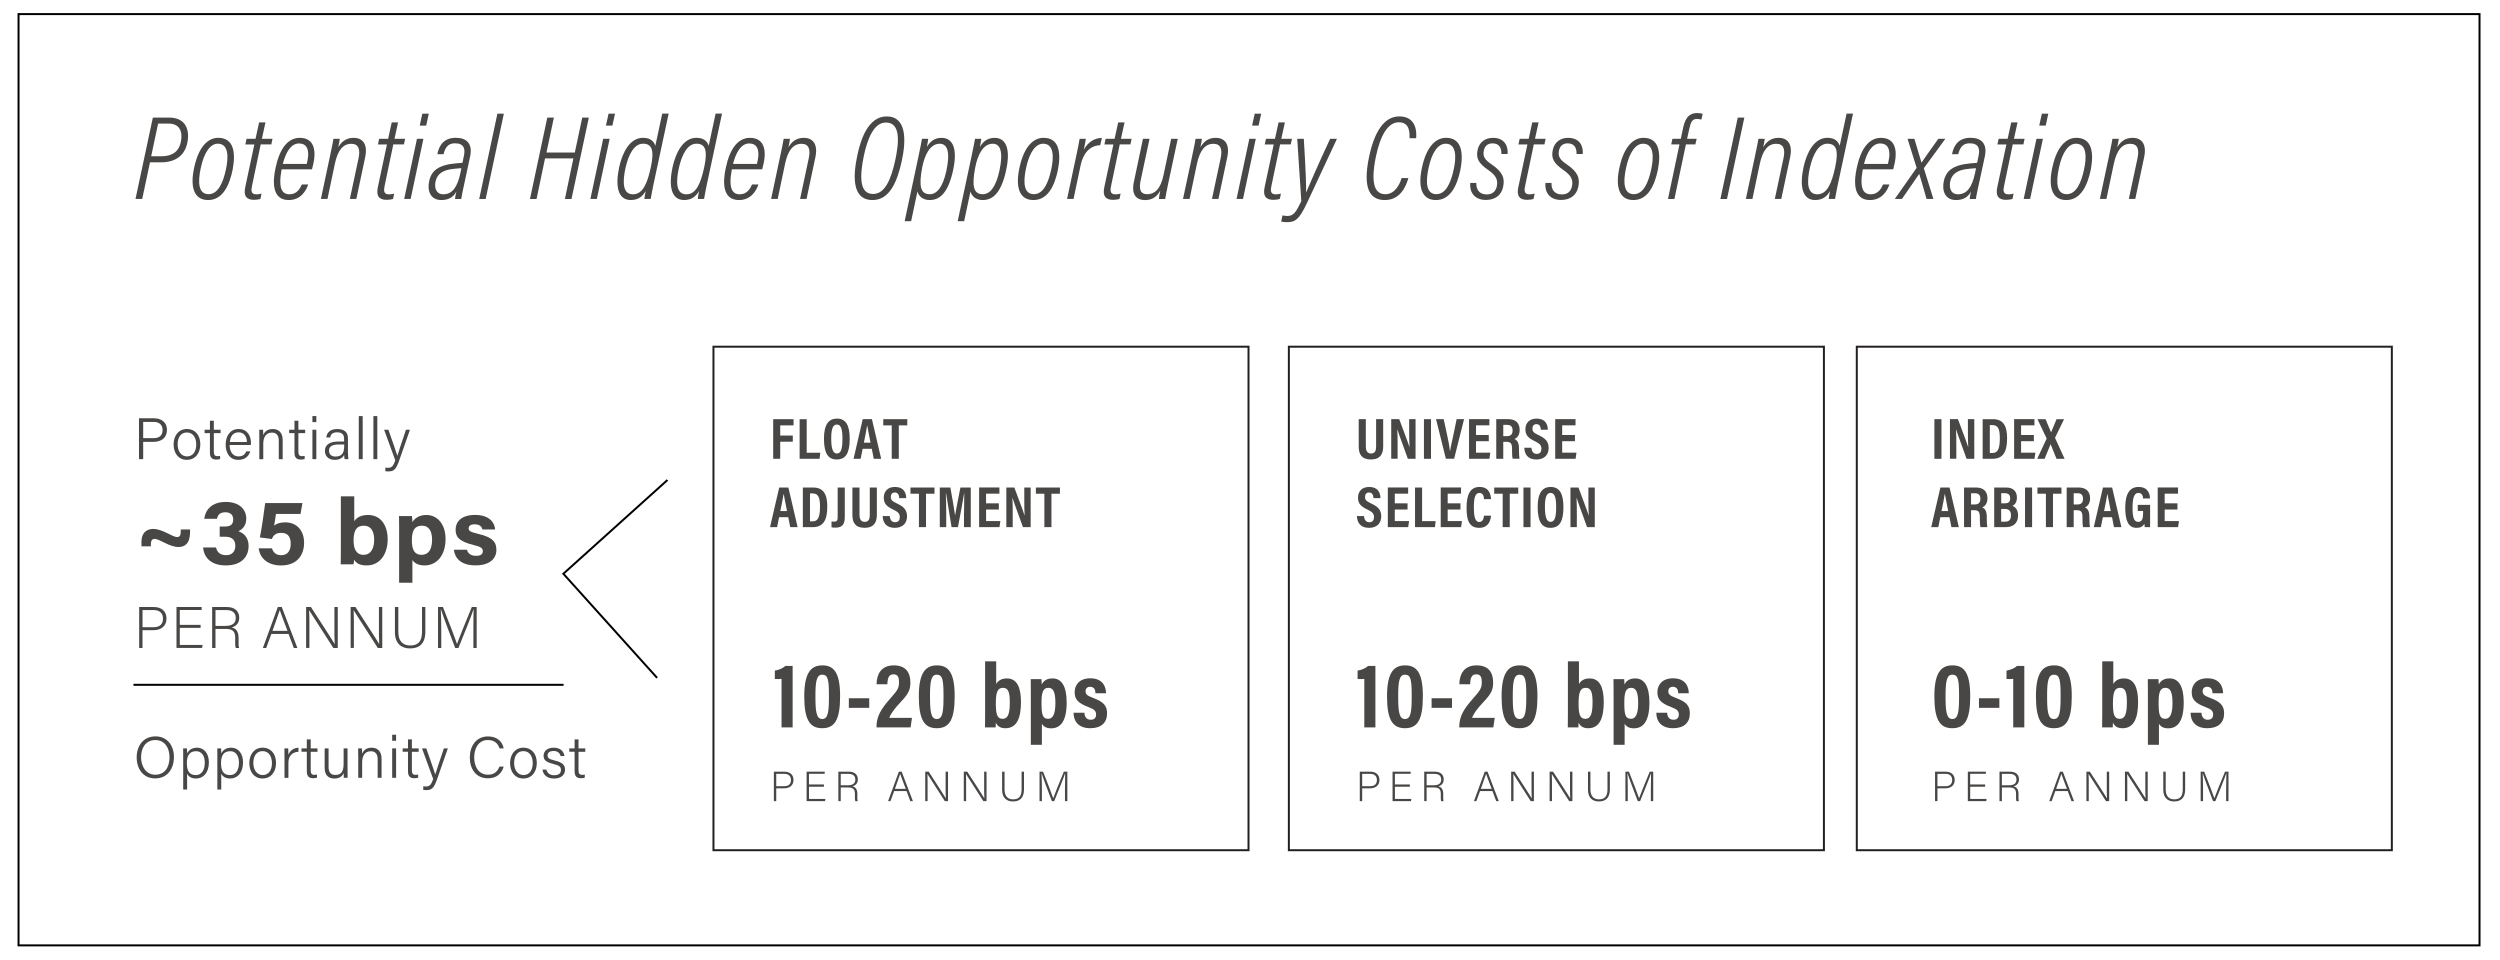 <?xml version="1.0" encoding="utf-8"?>
<!-- Generator: Adobe Illustrator 27.8.0, SVG Export Plug-In . SVG Version: 6.00 Build 0)  -->
<svg version="1.1" id="Layer_1" xmlns="http://www.w3.org/2000/svg" xmlns:xlink="http://www.w3.org/1999/xlink" x="0px" y="0px"
	 viewBox="0 0 940 361.06" style="enable-background:new 0 0 940 361.06;" xml:space="preserve">
<style type="text/css">
	.st0{fill:none;stroke:#000000;stroke-width:0.75;}
	.st1{fill:#494746;}
	.st2{fill:none;stroke:#231F20;stroke-width:0.75;}
</style>
<g>
	<rect x="6.97" y="5.3" class="st0" width="925.33" height="350.16"/>
	<g>
		<path class="st1" d="M57.47,44.22h6.21c5.67,0,7.87,4.05,6.75,9.49c-0.99,4.77-4.45,7.33-9.94,7.33h-4.09l-2.93,13.77h-2.52
			L57.47,44.22z M56.84,58.75h3.92c3.73,0,6.48-1.53,7.24-5.44c0.77-3.69-0.36-6.84-4.59-6.84h-3.96L56.84,58.75z"/>
		<path class="st1" d="M87.48,63.75c-1.21,5.94-3.73,11.47-9.22,11.47c-5.71,0-6.75-5.53-5.22-12.33c1.67-7.74,5.17-11.07,9-11.07
			C88.02,51.82,88.65,57.58,87.48,63.75z M75.51,63.07c-1.31,5.94-0.72,9.94,2.92,9.94c3.55,0,5.44-4.27,6.52-9.31
			c0.99-4.54,1.08-9.67-3.06-9.67C79.2,54.03,76.77,57.09,75.51,63.07z"/>
		<path class="st1" d="M92.7,52.18h3.38l1.35-6.16h2.39l-1.35,6.16h4l-0.45,2.12h-4l-3.24,15.48c-0.4,1.8-0.45,3.29,1.58,3.29
			c0.9,0,1.53-0.18,1.98-0.27l-0.41,1.98c-0.63,0.23-1.53,0.36-2.43,0.36c-2.66,0-4.05-1.3-3.29-4.77l3.42-16.06h-3.38L92.7,52.18z"
			/>
		<path class="st1" d="M105.89,63.66c-0.31,1.71-0.5,3.24-0.5,4.54c0,3.06,0.94,4.86,3.46,4.86c2.88,0,4.05-2.34,4.63-3.69h2.39
			c-0.68,2.16-2.7,5.85-7.29,5.85c-6.34,0-6.12-6.88-4.95-12.19c1.57-7.33,4.68-11.2,9.09-11.2c5.08,0,6.43,4.27,4.99,10.17
			l-0.4,1.67H105.89z M115.34,61.63c0.27-1.21,0.54-2.52,0.54-3.55c0-2.29-0.77-4.14-3.46-4.14c-3.06,0-5,3.42-6.08,7.69H115.34z"/>
		<path class="st1" d="M123.98,59.16c0.99-4.63,1.31-6.34,1.4-6.98h2.38c-0.09,0.68-0.31,2.07-0.58,3.19
			c1.12-1.93,2.83-3.55,5.81-3.55c3.01,0,5.44,1.98,4.32,7.29l-3.33,15.7h-2.43l3.28-15.39c0.67-3.24,0.04-5.35-2.75-5.35
			c-3.06,0-5.08,2.38-6.16,7.47l-2.79,13.27h-2.47L123.98,59.16z"/>
		<path class="st1" d="M142.56,52.18h3.38l1.35-6.16h2.39l-1.35,6.16h4l-0.45,2.12h-4l-3.24,15.48c-0.4,1.8-0.45,3.29,1.58,3.29
			c0.9,0,1.53-0.18,1.98-0.27l-0.41,1.98c-0.63,0.23-1.53,0.36-2.43,0.36c-2.66,0-4.05-1.3-3.29-4.77l3.42-16.06h-3.38L142.56,52.18
			z"/>
		<path class="st1" d="M156.78,52.18h2.43l-4.81,22.63h-2.43L156.78,52.18z M158.8,42.73h2.43l-0.99,4.5h-2.43L158.8,42.73z"/>
		<path class="st1" d="M174.42,69.78c-0.27,1.26-0.85,3.87-0.99,5.04h-2.34c0.09-0.67,0.23-1.84,0.5-2.79
			c-1.12,2.16-3.06,3.19-5.62,3.19c-4.23,0-5.4-3.6-4.59-7.2c0.9-4.18,3.96-5.62,7.69-6.3c1.53-0.27,3.15-0.36,4.81-0.5l0.54-2.61
			c0.54-2.48,0.18-4.73-3.33-4.73c-2.48,0-3.65,1.4-4.32,4.1h-2.34c0.72-3.65,2.7-6.17,6.97-6.17c4,0,6.34,2.16,5.4,6.84
			L174.42,69.78z M173.47,63.25c-1.4,0.09-2.79,0.18-4.09,0.4c-2.75,0.5-4.95,1.58-5.62,4.59c-0.45,2.21,0.09,4.81,2.93,4.81
			c3.33,0,5.26-2.61,6.39-7.87L173.47,63.25z"/>
		<path class="st1" d="M180.18,74.82l6.84-32.08h2.43l-6.84,32.08H180.18z"/>
		<path class="st1" d="M205.78,44.22h2.48l-2.79,13.14h10.66l2.79-13.14h2.48l-6.52,30.6h-2.48l3.19-15.25h-10.66l-3.19,15.25h-2.47
			L205.78,44.22z"/>
		<path class="st1" d="M226.8,52.18h2.43l-4.81,22.63h-2.43L226.8,52.18z M228.82,42.73h2.43l-0.99,4.5h-2.43L228.82,42.73z"/>
		<path class="st1" d="M251.41,42.73l-5.67,26.46c-0.4,2.03-0.85,4.14-1.08,5.62h-2.38c0.04-0.54,0.23-1.57,0.5-2.97
			c-1.12,1.89-2.65,3.37-5.62,3.37c-4.9,0-5.85-5.31-4.36-12.33c1.26-5.71,4.09-11.07,9-11.07c3.15,0,4.27,1.8,4.59,3.06l2.61-12.15
			H251.41z M235.17,63.21c-1.12,5.26-1.08,9.85,2.83,9.85c3.73,0,5.44-4.23,6.75-10.35c1.26-6.03,0.49-8.68-2.97-8.68
			C238.63,54.03,236.43,57.63,235.17,63.21z"/>
		<path class="st1" d="M271.48,42.73l-5.67,26.46c-0.4,2.03-0.85,4.14-1.08,5.62h-2.38c0.04-0.54,0.23-1.57,0.5-2.97
			c-1.12,1.89-2.65,3.37-5.62,3.37c-4.9,0-5.85-5.31-4.36-12.33c1.26-5.71,4.09-11.07,9-11.07c3.15,0,4.27,1.8,4.59,3.06l2.61-12.15
			H271.48z M255.24,63.21c-1.12,5.26-1.08,9.85,2.83,9.85c3.73,0,5.44-4.23,6.75-10.35c1.26-6.03,0.49-8.68-2.97-8.68
			C258.7,54.03,256.5,57.63,255.24,63.21z"/>
		<path class="st1" d="M275.17,63.66c-0.31,1.71-0.5,3.24-0.5,4.54c0,3.06,0.94,4.86,3.46,4.86c2.88,0,4.05-2.34,4.63-3.69h2.39
			c-0.68,2.16-2.7,5.85-7.29,5.85c-6.34,0-6.12-6.88-4.95-12.19c1.57-7.33,4.68-11.2,9.09-11.2c5.08,0,6.43,4.27,4.99,10.17
			l-0.4,1.67H275.17z M284.62,61.63c0.27-1.21,0.54-2.52,0.54-3.55c0-2.29-0.77-4.14-3.46-4.14c-3.06,0-5,3.42-6.08,7.69H284.62z"/>
		<path class="st1" d="M293.26,59.16c0.99-4.63,1.31-6.34,1.4-6.98h2.38c-0.09,0.68-0.31,2.07-0.58,3.19
			c1.12-1.93,2.83-3.55,5.81-3.55c3.01,0,5.44,1.98,4.32,7.29l-3.33,15.7h-2.43l3.28-15.39c0.67-3.24,0.04-5.35-2.75-5.35
			c-3.06,0-5.08,2.38-6.16,7.47l-2.79,13.27h-2.47L293.26,59.16z"/>
		<path class="st1" d="M339.03,60.69c-1.67,7.56-4.5,14.53-10.93,14.53c-7.92,0-7.33-9.27-5.76-16.74
			c1.31-6.34,4.23-14.71,11.02-14.71C341.01,43.77,340.74,52.9,339.03,60.69z M324.76,58.8c-1.44,7.15-1.8,14.13,3.51,14.13
			c4.41,0,6.66-5.22,8.28-12.42c1.48-6.79,2.25-14.44-3.46-14.44C328.45,46.06,326.07,52.54,324.76,58.8z"/>
		<path class="st1" d="M345.37,58.71c0.67-3.1,1.03-5.13,1.3-6.52h2.34c-0.04,0.5-0.27,1.85-0.49,3.06
			c1.21-2.11,2.92-3.42,5.53-3.42c4,0,6.25,3.73,4.23,12.55c-1.89,8.46-5.13,10.84-8.73,10.84c-2.83,0-4.23-1.75-4.59-3.24
			l-2.38,11.2h-2.43L345.37,58.71z M349.6,73.02c2.56,0,4.86-2.43,6.25-8.86c1.57-7.33,0.23-10.12-2.52-10.12
			c-3.64,0-5.67,4.23-6.57,8.86C345.37,70.09,346.14,73.02,349.6,73.02z"/>
		<path class="st1" d="M365.31,58.71c0.67-3.1,1.03-5.13,1.3-6.52h2.34c-0.04,0.5-0.27,1.85-0.49,3.06
			c1.21-2.11,2.92-3.42,5.53-3.42c4,0,6.25,3.73,4.23,12.55c-1.89,8.46-5.13,10.84-8.73,10.84c-2.83,0-4.23-1.75-4.59-3.24
			l-2.38,11.2h-2.43L365.31,58.71z M369.54,73.02c2.56,0,4.86-2.43,6.25-8.86c1.57-7.33,0.23-10.12-2.52-10.12
			c-3.64,0-5.67,4.23-6.57,8.86C365.31,70.09,366.07,73.02,369.54,73.02z"/>
		<path class="st1" d="M397.8,63.75c-1.21,5.94-3.73,11.47-9.22,11.47c-5.71,0-6.75-5.53-5.22-12.33c1.67-7.74,5.17-11.07,9-11.07
			C398.34,51.82,398.97,57.58,397.8,63.75z M385.83,63.07c-1.31,5.94-0.72,9.94,2.92,9.94c3.55,0,5.44-4.27,6.52-9.31
			c0.99-4.54,1.08-9.67-3.06-9.67C389.52,54.03,387.09,57.09,385.83,63.07z"/>
		<path class="st1" d="M413.68,54.61c-3.96,0.09-6.43,3.15-7.33,7.38l-2.7,12.82h-2.43l3.19-14.98c0.76-3.55,1.26-5.94,1.53-7.65
			h2.34c-0.13,0.68-0.27,1.89-0.76,4.1c1.62-2.97,4.14-4.41,6.79-4.41L413.68,54.61z"/>
		<path class="st1" d="M415.71,52.18h3.38l1.35-6.16h2.39l-1.35,6.16h4l-0.45,2.12h-4l-3.24,15.48c-0.4,1.8-0.45,3.29,1.58,3.29
			c0.9,0,1.53-0.18,1.98-0.27l-0.41,1.98c-0.63,0.23-1.53,0.36-2.43,0.36c-2.66,0-4.05-1.3-3.29-4.77l3.42-16.06h-3.38L415.71,52.18
			z"/>
		<path class="st1" d="M439.29,68.79c-0.54,2.7-1.04,4.95-1.17,6.03h-2.34c-0.04-0.5,0.31-2.38,0.49-3.19
			c-1.21,2.29-3.01,3.6-5.71,3.6c-2.29,0-5.44-1.03-4.23-6.79l3.42-16.24h2.47l-3.33,15.61c-0.67,3.15-0.27,5.22,2.52,5.22
			c2.61,0,4.95-1.8,6.07-7.2l2.88-13.63h2.47L439.29,68.79z"/>
		<path class="st1" d="M448.15,59.16c0.99-4.63,1.3-6.34,1.39-6.98h2.38c-0.09,0.68-0.31,2.07-0.58,3.19
			c1.12-1.93,2.83-3.55,5.8-3.55c3.01,0,5.45,1.98,4.32,7.29l-3.33,15.7h-2.43l3.28-15.39c0.68-3.24,0.05-5.35-2.74-5.35
			c-3.06,0-5.08,2.38-6.17,7.47l-2.79,13.27h-2.47L448.15,59.16z"/>
		<path class="st1" d="M469.75,52.18h2.43l-4.81,22.63h-2.43L469.75,52.18z M471.78,42.73h2.43l-0.99,4.5h-2.43L471.78,42.73z"/>
		<path class="st1" d="M476.01,52.18h3.38l1.35-6.16h2.38l-1.35,6.16h4l-0.45,2.12h-4l-3.24,15.48c-0.41,1.8-0.45,3.29,1.57,3.29
			c0.9,0,1.53-0.18,1.98-0.27l-0.41,1.98c-0.63,0.23-1.53,0.36-2.43,0.36c-2.66,0-4.05-1.3-3.29-4.77l3.42-16.06h-3.38L476.01,52.18
			z"/>
		<path class="st1" d="M490.23,52.18c0.81,12.87,0.9,17.86,0.86,20.11h0.04c1.12-2.74,4.86-11.2,9-20.11h2.57L491.44,76.3
			c-3.06,6.52-4.54,7.24-7.74,7.24c-0.63,0-1.62-0.13-1.98-0.22l0.5-2.34c0.32,0.09,1.08,0.23,1.85,0.23c2.34,0,3.33-1.57,5.22-5.58
			l-1.53-23.44H490.23z"/>
		<path class="st1" d="M529.55,66.94c-0.99,3.46-3.19,8.28-8.86,8.28c-5.4,0-8.5-4-5.9-16.33c1.94-9.09,5.49-15.12,11.34-15.12
			c6.39,0,6.57,5.76,6.34,8.19H530c0-1.94,0.18-5.98-4.05-5.98c-4.18,0-7.02,5.13-8.64,13.05c-2.21,10.93,0.04,13.99,3.6,13.99
			c3.87,0,5.62-4.36,6.08-6.07H529.55z"/>
		<path class="st1" d="M549.13,63.75c-1.22,5.94-3.74,11.47-9.22,11.47c-5.71,0-6.75-5.53-5.22-12.33c1.66-7.74,5.17-11.07,9-11.07
			C549.67,51.82,550.3,57.58,549.13,63.75z M537.16,63.07c-1.3,5.94-0.72,9.94,2.92,9.94c3.55,0,5.44-4.27,6.52-9.31
			c0.99-4.54,1.08-9.67-3.06-9.67C540.85,54.03,538.42,57.09,537.16,63.07z"/>
		<path class="st1" d="M555.11,68.79c-0.13,2.61,1.26,4.32,3.87,4.32c2.43,0,3.46-1.4,3.83-3.1c0.5-2.52-0.41-4.14-3.29-6.12
			c-3.6-2.52-4.63-4.36-3.92-7.6c0.63-2.88,2.88-4.46,5.76-4.46c4.54,0,5.76,3.38,5.49,6.07h-2.34c0.09-1.89-0.54-4-3.33-4
			c-1.49,0-2.83,0.72-3.24,2.61c-0.54,2.34,0.41,3.6,2.92,5.31c4.23,2.88,5.04,5.26,4.28,8.59c-0.67,2.97-2.97,4.77-6.43,4.77
			c-4.37,0-6.21-2.97-5.9-6.39H555.11z"/>
		<path class="st1" d="M571.4,52.18h3.38l1.35-6.16h2.38l-1.35,6.16h4l-0.45,2.12h-4l-3.24,15.48c-0.41,1.8-0.45,3.29,1.57,3.29
			c0.9,0,1.53-0.18,1.98-0.27l-0.41,1.98c-0.63,0.23-1.53,0.36-2.43,0.36c-2.66,0-4.05-1.3-3.29-4.77l3.42-16.06h-3.38L571.4,52.18z
			"/>
		<path class="st1" d="M583.37,68.79c-0.13,2.61,1.26,4.32,3.87,4.32c2.43,0,3.46-1.4,3.83-3.1c0.5-2.52-0.41-4.14-3.29-6.12
			c-3.6-2.52-4.63-4.36-3.92-7.6c0.63-2.88,2.88-4.46,5.76-4.46c4.54,0,5.76,3.38,5.49,6.07h-2.34c0.09-1.89-0.54-4-3.33-4
			c-1.49,0-2.83,0.72-3.24,2.61c-0.54,2.34,0.41,3.6,2.92,5.31c4.23,2.88,5.04,5.26,4.28,8.59c-0.67,2.97-2.97,4.77-6.43,4.77
			c-4.37,0-6.21-2.97-5.9-6.39H583.37z"/>
		<path class="st1" d="M623.38,63.75c-1.22,5.94-3.74,11.47-9.22,11.47c-5.71,0-6.75-5.53-5.22-12.33c1.66-7.74,5.17-11.07,9-11.07
			C623.92,51.82,624.55,57.58,623.38,63.75z M611.41,63.07c-1.3,5.94-0.72,9.94,2.92,9.94c3.55,0,5.44-4.27,6.52-9.31
			c0.99-4.54,1.08-9.67-3.06-9.67C615.1,54.03,612.67,57.09,611.41,63.07z"/>
		<path class="st1" d="M627.16,74.82l4.32-20.52h-3.1l0.45-2.12h3.15l0.76-3.6c0.67-3.24,1.75-6.07,5.4-6.07
			c0.58,0,1.71,0.13,2.07,0.31l-0.5,2.16c-0.45-0.13-0.9-0.27-1.67-0.27c-1.84,0-2.34,1.35-2.88,3.78l-0.81,3.69h3.6l-0.5,2.12
			h-3.55l-4.32,20.52H627.16z"/>
		<path class="st1" d="M655.87,44.22l-6.52,30.6h-2.48l6.53-30.6H655.87z"/>
		<path class="st1" d="M659.78,59.16c0.99-4.63,1.3-6.34,1.39-6.98h2.38c-0.09,0.68-0.31,2.07-0.58,3.19
			c1.12-1.93,2.83-3.55,5.8-3.55c3.01,0,5.45,1.98,4.32,7.29l-3.33,15.7h-2.43l3.28-15.39c0.68-3.24,0.05-5.35-2.74-5.35
			c-3.06,0-5.08,2.38-6.17,7.47l-2.79,13.27h-2.47L659.78,59.16z"/>
		<path class="st1" d="M696.73,42.73l-5.67,26.46c-0.41,2.03-0.85,4.14-1.08,5.62h-2.38c0.04-0.54,0.22-1.57,0.5-2.97
			c-1.12,1.89-2.66,3.37-5.62,3.37c-4.9,0-5.85-5.31-4.36-12.33c1.26-5.71,4.09-11.07,9-11.07c3.15,0,4.28,1.8,4.59,3.06l2.61-12.15
			H696.73z M680.48,63.21c-1.12,5.26-1.08,9.85,2.83,9.85c3.73,0,5.44-4.23,6.75-10.35c1.26-6.03,0.5-8.68-2.97-8.68
			C683.95,54.03,681.74,57.63,680.48,63.21z"/>
		<path class="st1" d="M700.42,63.66c-0.31,1.71-0.49,3.24-0.49,4.54c0,3.06,0.94,4.86,3.46,4.86c2.88,0,4.05-2.34,4.63-3.69h2.38
			c-0.67,2.16-2.7,5.85-7.29,5.85c-6.34,0-6.12-6.88-4.95-12.19c1.57-7.33,4.68-11.2,9.09-11.2c5.08,0,6.43,4.27,5,10.17l-0.41,1.67
			H700.42z M709.87,61.63c0.27-1.21,0.54-2.52,0.54-3.55c0-2.29-0.77-4.14-3.46-4.14c-3.06,0-5,3.42-6.08,7.69H709.87z"/>
		<path class="st1" d="M719.81,52.18c1.39,4.73,2.29,7.74,2.66,8.95h0.04c0.99-1.53,3.42-4.9,6.3-8.95h2.65l-8.1,11.07l3.6,11.56
			h-2.56c-1.3-4.59-2.38-8.05-2.75-9.4h-0.04c-0.85,1.26-3.24,4.73-6.48,9.4h-2.7l8.23-11.7l-3.42-10.93H719.81z"/>
		<path class="st1" d="M743.93,69.78c-0.27,1.26-0.86,3.87-0.99,5.04h-2.34c0.09-0.67,0.22-1.84,0.5-2.79
			c-1.12,2.16-3.06,3.19-5.62,3.19c-4.23,0-5.4-3.6-4.59-7.2c0.9-4.18,3.96-5.62,7.69-6.3c1.53-0.27,3.15-0.36,4.82-0.5l0.54-2.61
			c0.54-2.48,0.18-4.73-3.33-4.73c-2.47,0-3.64,1.4-4.32,4.1h-2.34c0.72-3.65,2.7-6.17,6.98-6.17c4,0,6.34,2.16,5.4,6.84
			L743.93,69.78z M742.99,63.25c-1.39,0.09-2.79,0.18-4.09,0.4c-2.75,0.5-4.95,1.58-5.62,4.59c-0.45,2.21,0.09,4.81,2.92,4.81
			c3.33,0,5.26-2.61,6.39-7.87L742.99,63.25z"/>
		<path class="st1" d="M751.49,52.18h3.38l1.35-6.16h2.38l-1.35,6.16h4l-0.45,2.12h-4l-3.24,15.48c-0.41,1.8-0.45,3.29,1.57,3.29
			c0.9,0,1.53-0.18,1.98-0.27l-0.41,1.98c-0.63,0.23-1.53,0.36-2.43,0.36c-2.66,0-4.05-1.3-3.29-4.77l3.42-16.06h-3.38L751.49,52.18
			z"/>
		<path class="st1" d="M765.71,52.18h2.43l-4.81,22.63h-2.43L765.71,52.18z M767.74,42.73h2.43l-0.99,4.5h-2.43L767.74,42.73z"/>
		<path class="st1" d="M786.14,63.75c-1.22,5.94-3.74,11.47-9.22,11.47c-5.71,0-6.75-5.53-5.22-12.33c1.66-7.74,5.17-11.07,9-11.07
			C786.68,51.82,787.31,57.58,786.14,63.75z M774.17,63.07c-1.3,5.94-0.72,9.94,2.92,9.94c3.55,0,5.44-4.27,6.52-9.31
			c0.99-4.54,1.08-9.67-3.06-9.67C777.86,54.03,775.43,57.09,774.17,63.07z"/>
		<path class="st1" d="M792.89,59.16c0.99-4.63,1.3-6.34,1.39-6.98h2.38c-0.09,0.68-0.31,2.07-0.58,3.19
			c1.12-1.93,2.83-3.55,5.8-3.55c3.02,0,5.45,1.98,4.32,7.29l-3.33,15.7h-2.43l3.28-15.39c0.68-3.24,0.05-5.35-2.74-5.35
			c-3.06,0-5.08,2.38-6.17,7.47l-2.79,13.27h-2.47L792.89,59.16z"/>
	</g>
	<g>
		<path class="st1" d="M52.27,157.28h5.65c2.88,0,4.86,1.61,4.86,4.36c0,2.88-2.02,4.49-5.02,4.49h-3.92v6.51h-1.58V157.28z
			 M53.85,164.74h3.94c2.31,0,3.34-1.19,3.34-3.06c0-1.96-1.32-3.04-3.26-3.04h-4.03V164.74z"/>
		<path class="st1" d="M75.32,167.07c0,3.15-1.76,5.83-5.1,5.83c-3.08,0-4.95-2.46-4.95-5.79c0-3.21,1.8-5.81,5.06-5.81
			C73.34,161.31,75.32,163.6,75.32,167.07z M66.79,167.1c0,2.55,1.34,4.51,3.52,4.51c2.22,0,3.48-1.83,3.48-4.49
			c0-2.57-1.23-4.51-3.52-4.51C67.93,162.61,66.79,164.5,66.79,167.1z"/>
		<path class="st1" d="M76.93,161.57h2v-3.37h1.47v3.37h2.55v1.28h-2.55v6.87c0,1.17,0.26,1.8,1.3,1.8c0.31,0,0.73-0.02,1.06-0.11
			v1.19c-0.42,0.15-0.99,0.2-1.5,0.2c-1.56,0-2.33-0.79-2.33-2.6v-7.35h-2V161.57z"/>
		<path class="st1" d="M86.34,167.34c0,2.57,1.3,4.27,3.32,4.27c1.94,0,2.57-1.06,2.95-1.91h1.5c-0.46,1.45-1.63,3.21-4.49,3.21
			c-3.43,0-4.77-2.86-4.77-5.7c0-3.21,1.61-5.9,4.88-5.9c3.5,0,4.62,2.9,4.62,5.1c0,0.33,0,0.64-0.02,0.92H86.34z M92.84,166.19
			c-0.02-2.02-1.08-3.63-3.12-3.63c-2.13,0-3.08,1.47-3.3,3.63H92.84z"/>
		<path class="st1" d="M97.5,164.37c0-0.97,0-1.94-0.02-2.79h1.43c0.04,0.33,0.09,1.65,0.07,1.98c0.46-1.06,1.36-2.24,3.59-2.24
			c2.02,0,3.72,1.17,3.72,4.18v7.15h-1.47v-6.95c0-1.83-0.75-3.04-2.57-3.04c-2.38,0-3.26,1.91-3.26,4.25v5.74H97.5V164.37z"/>
		<path class="st1" d="M108.72,161.57h2v-3.37h1.47v3.37h2.55v1.28h-2.55v6.87c0,1.17,0.26,1.8,1.3,1.8c0.31,0,0.73-0.02,1.06-0.11
			v1.19c-0.42,0.15-0.99,0.2-1.5,0.2c-1.56,0-2.33-0.79-2.33-2.6v-7.35h-2V161.57z"/>
		<path class="st1" d="M117.47,158.71v-2.27h1.47v2.27H117.47z M117.47,161.57h1.47v11.07h-1.47V161.57z"/>
		<path class="st1" d="M130.85,170.4c0,0.99,0.09,1.91,0.15,2.24h-1.41c-0.09-0.26-0.15-0.77-0.18-1.58
			c-0.4,0.77-1.32,1.85-3.54,1.85c-2.6,0-3.7-1.67-3.7-3.34c0-2.46,1.91-3.56,5.21-3.56h2v-1.06c0-1.06-0.33-2.4-2.64-2.4
			c-2.07,0-2.38,1.06-2.6,1.94h-1.45c0.13-1.34,0.97-3.17,4.09-3.17c2.6,0,4.05,1.08,4.05,3.54V170.4z M129.42,167.12h-2
			c-2.33,0-3.72,0.62-3.72,2.35c0,1.3,0.9,2.2,2.38,2.2c2.95,0,3.34-1.96,3.34-4.18V167.12z"/>
		<path class="st1" d="M134.9,172.64v-16.19h1.47v16.19H134.9z"/>
		<path class="st1" d="M140.4,172.64v-16.19h1.47v16.19H140.4z"/>
		<path class="st1" d="M146.03,161.57c2.05,5.85,3.01,8.62,3.37,9.79h0.02c0.4-1.32,1.23-3.87,3.23-9.79h1.5l-4.07,11.64
			c-1.17,3.28-1.96,4.05-4.09,4.05c-0.37,0-0.7-0.02-1.1-0.07v-1.36c0.31,0.04,0.64,0.07,0.97,0.07c1.5,0,2.02-0.7,2.77-2.79
			l-4.2-11.53H146.03z"/>
	</g>
	<g>
		<path class="st1" d="M53.19,205.43v-1.33c-0.1-4.06,2.24-5.22,4.41-5.22c3.54,0,7.21,3.05,9,3.05c0.91,0,1.37-0.49,1.37-2.24v-0.6
			h3.5v0.88c0,4.59-2.14,5.71-4.38,5.71c-3.43,0-7.04-3.05-9-3.05c-0.8,0-1.36,0.53-1.36,2.03v0.77H53.19z"/>
		<path class="st1" d="M76.81,195.07c0.31-2.84,2.31-6.34,8.09-6.34c5.32,0,7.7,3.01,7.7,6.27c0,2.77-1.61,4.1-2.87,4.69v0.1
			c1.5,0.52,3.75,1.96,3.75,5.53c0,3.33-2,7.28-8.61,7.28c-6.2,0-8.3-3.71-8.51-6.76h4.87c0.31,1.57,1.4,2.91,3.78,2.91
			c2.31,0,3.47-1.47,3.47-3.5c0-2.14-1.12-3.43-3.78-3.43h-2.1v-3.85h1.86c2.27,0,3.22-0.77,3.22-2.7c0-1.58-0.95-2.66-2.94-2.66
			c-2.35,0-2.91,1.33-3.15,2.45H76.81z"/>
		<path class="st1" d="M113,193.25h-9.24c-0.14,1.23-0.52,3.43-0.7,4.38c0.88-0.7,2.17-1.23,4.17-1.23c4.55,0,7.11,3.29,7.11,7.67
			c0,4.45-2.45,8.54-8.68,8.54c-4.55,0-7.88-2.35-8.4-6.44h5.01c0.46,1.58,1.54,2.59,3.5,2.59c2.38,0,3.54-1.75,3.54-4.27
			c0-2.42-0.88-4.13-3.54-4.13c-2.14,0-3.01,0.94-3.54,2.31l-4.52-0.6c0.63-2.91,1.61-9.77,2-12.92h14L113,193.25z"/>
		<path class="st1" d="M128.16,186.63h5.04v9.35c0.73-1.16,2.24-2.35,5.18-2.35c4.94,0,7.39,4.1,7.39,9.17c0,5.18-2.66,9.8-7.88,9.8
			c-2.7,0-3.89-0.81-4.76-2.14c0,0.6-0.1,1.26-0.21,1.72h-4.8c0.04-1.96,0.04-3.96,0.04-5.92V186.63z M136.84,197.66
			c-2.87,0-3.89,1.85-3.89,5.57c0,3.05,0.91,5.39,3.82,5.39c2.56,0,3.92-2.28,3.92-5.71C140.69,199.86,139.53,197.66,136.84,197.66z
			"/>
		<path class="st1" d="M150.07,219.12v-20.69c0-1.47,0-2.91-0.04-4.38h4.87c0.07,0.49,0.17,1.61,0.17,2.28
			c0.77-1.33,2.38-2.7,5.25-2.7c4.1,0,7.21,3.43,7.21,9.03c0,6.41-3.5,9.94-7.88,9.94c-2.56,0-3.89-0.98-4.59-2.03v8.54H150.07z
			 M158.71,197.66c-2.84,0-3.85,1.85-3.85,5.5c0,3.47,0.95,5.46,3.64,5.46c2.66,0,3.96-2.07,3.96-5.74
			C162.46,199.55,161.13,197.66,158.71,197.66z"/>
		<path class="st1" d="M175.58,206.72c0.38,1.47,1.58,2.27,3.43,2.27c1.86,0,2.52-0.67,2.52-1.79c0-1.15-0.77-1.61-3.36-2.24
			c-5.92-1.47-6.86-3.29-6.86-5.85c0-2.66,1.85-5.5,7.32-5.5c5.5,0,7.39,3.01,7.53,5.46h-4.76c-0.17-0.67-0.63-1.93-2.98-1.93
			c-1.65,0-2.21,0.74-2.21,1.54c0,0.91,0.56,1.33,3.5,2.03c6.06,1.4,6.93,3.47,6.93,6.13c0,3.01-2.31,5.74-7.81,5.74
			c-5.53,0-7.77-2.66-8.19-5.88H175.58z"/>
	</g>
	<g>
		<path class="st1" d="M52.33,228.24h5.5c2.84,0,4.77,1.56,4.77,4.31c0,2.77-1.91,4.4-4.91,4.4h-4.11v6.69h-1.25V228.24z
			 M53.59,235.83h4.2c2.46,0,3.5-1.32,3.5-3.23c0-2.07-1.36-3.21-3.41-3.21h-4.29V235.83z"/>
		<path class="st1" d="M75.43,236.09H67.6v6.4h8.58l-0.18,1.14h-9.64v-15.4h9.46v1.14H67.6v5.57h7.83V236.09z"/>
		<path class="st1" d="M81.02,236.47v7.17h-1.25v-15.4h5.54c3.04,0,4.64,1.63,4.64,4.05c0,1.96-1.17,3.23-2.86,3.61
			c1.56,0.37,2.62,1.41,2.62,4.03v0.59c0,1.08-0.09,2.53,0.2,3.12h-1.25c-0.29-0.66-0.22-1.89-0.22-3.21v-0.4
			c0-2.51-0.73-3.56-3.67-3.56H81.02z M81.02,235.34h3.7c2.68,0,3.92-1.01,3.92-3.01c0-1.89-1.21-2.95-3.61-2.95h-4V235.34z"/>
		<path class="st1" d="M102.03,238.36l-1.94,5.28h-1.25l5.63-15.4h1.47l5.88,15.4h-1.34l-1.98-5.28H102.03z M108.1,237.21
			c-1.72-4.53-2.57-6.73-2.9-7.79h-0.02c-0.37,1.19-1.34,3.89-2.73,7.79H108.1z"/>
		<path class="st1" d="M115.1,243.64v-15.4h1.8c2.4,3.7,7.97,12.23,8.93,13.91h0.02c-0.13-2.2-0.11-4.47-0.11-6.98v-6.93H127v15.4
			h-1.67c-2.29-3.54-7.96-12.45-9.07-14.15h-0.02c0.11,2,0.09,4.27,0.09,7.06v7.08H115.1z"/>
		<path class="st1" d="M131.84,243.64v-15.4h1.8c2.4,3.7,7.97,12.23,8.93,13.91h0.02c-0.13-2.2-0.11-4.47-0.11-6.98v-6.93h1.25v15.4
			h-1.67c-2.29-3.54-7.96-12.45-9.07-14.15h-0.02c0.11,2,0.09,4.27,0.09,7.06v7.08H131.84z"/>
		<path class="st1" d="M149.77,228.24v9.33c0,4.07,2.29,5.13,4.44,5.13c2.57,0,4.47-1.08,4.47-5.13v-9.33h1.25v9.26
			c0,4.82-2.57,6.31-5.76,6.31c-3.04,0-5.68-1.65-5.68-6.12v-9.46H149.77z"/>
		<path class="st1" d="M178,236.58c0-2.99,0.02-5.87,0.09-7.42h-0.07c-0.62,2.09-3.7,9.62-5.65,14.48h-1.21
			c-1.45-3.76-4.66-12.17-5.35-14.5h-0.07c0.11,1.76,0.18,5.32,0.18,7.96v6.54h-1.23v-15.4h1.85c2.09,5.26,4.73,12.12,5.28,13.86
			h0.04c0.35-1.12,3.41-8.76,5.54-13.86h1.83v15.4H178V236.58z"/>
	</g>
	<g>
		<path class="st1" d="M65.4,284.67c0,4.22-2.31,8.01-7.08,8.01c-4.42,0-6.93-3.5-6.93-7.9c0-4.38,2.49-7.9,7.09-7.9
			C62.74,276.88,65.4,280.16,65.4,284.67z M53.04,284.71c0,3.43,1.85,6.58,5.35,6.58c3.78,0,5.35-3.1,5.35-6.58
			c0-3.45-1.76-6.45-5.33-6.45C54.69,278.27,53.04,281.33,53.04,284.71z"/>
		<path class="st1" d="M68.88,296.86V284.1c0-0.9,0-1.87-0.02-2.71h1.43c0.04,0.4,0.07,1.06,0.07,1.87c0.64-1.23,1.8-2.13,3.76-2.13
			c2.6,0,4.42,2.16,4.42,5.5c0,3.98-2.13,6.09-4.82,6.09c-1.87,0-2.84-0.81-3.37-1.78v5.92H68.88z M73.78,282.45
			c-2.51,0-3.52,1.58-3.52,4.45c0,2.79,0.81,4.53,3.37,4.53c2.18,0,3.37-1.83,3.37-4.73C77,284.23,75.83,282.45,73.78,282.45z"/>
		<path class="st1" d="M81.72,296.86V284.1c0-0.9,0-1.87-0.02-2.71h1.43c0.04,0.4,0.07,1.06,0.07,1.87c0.64-1.23,1.8-2.13,3.76-2.13
			c2.6,0,4.42,2.16,4.42,5.5c0,3.98-2.13,6.09-4.82,6.09c-1.87,0-2.84-0.81-3.37-1.78v5.92H81.72z M86.63,282.45
			c-2.51,0-3.52,1.58-3.52,4.45c0,2.79,0.81,4.53,3.37,4.53c2.18,0,3.37-1.83,3.37-4.73C89.84,284.23,88.68,282.45,86.63,282.45z"/>
		<path class="st1" d="M103.79,286.89c0,3.15-1.76,5.83-5.1,5.83c-3.08,0-4.95-2.46-4.95-5.79c0-3.21,1.8-5.81,5.06-5.81
			C101.81,281.13,103.79,283.42,103.79,286.89z M95.25,286.91c0,2.55,1.34,4.51,3.52,4.51c2.22,0,3.48-1.83,3.48-4.49
			c0-2.58-1.23-4.51-3.52-4.51C96.4,282.43,95.25,284.32,95.25,286.91z"/>
		<path class="st1" d="M106.96,284.41c0-1.72-0.02-2.55-0.02-3.01h1.43c0.04,0.33,0.07,1.12,0.07,2.38
			c0.62-1.58,1.98-2.57,3.78-2.64v1.52c-2.29,0.11-3.78,1.52-3.78,4.22v5.59h-1.47V284.41z"/>
		<path class="st1" d="M113.36,281.39h2v-3.37h1.47v3.37h2.55v1.28h-2.55v6.86c0,1.17,0.26,1.8,1.3,1.8c0.31,0,0.73-0.02,1.06-0.11
			v1.19c-0.42,0.15-0.99,0.2-1.5,0.2c-1.56,0-2.33-0.79-2.33-2.6v-7.35h-2V281.39z"/>
		<path class="st1" d="M130.68,289.23c0,1.08,0.02,2.71,0.02,3.23h-1.43c-0.04-0.29-0.07-0.99-0.07-1.8
			c-0.51,1.28-1.61,2.07-3.48,2.07c-1.72,0-3.65-0.77-3.65-4.03v-7.3h1.47v6.97c0,1.54,0.48,3.01,2.51,3.01
			c2.27,0,3.15-1.28,3.15-4.27v-5.72h1.47V289.23z"/>
		<path class="st1" d="M134.68,284.19c0-0.97,0-1.94-0.02-2.79h1.43c0.04,0.33,0.09,1.65,0.07,1.98c0.46-1.06,1.36-2.25,3.59-2.25
			c2.02,0,3.72,1.17,3.72,4.18v7.15h-1.47v-6.95c0-1.83-0.75-3.04-2.57-3.04c-2.38,0-3.26,1.91-3.26,4.25v5.74h-1.47V284.19z"/>
		<path class="st1" d="M147.46,278.53v-2.27h1.47v2.27H147.46z M147.46,281.39h1.47v11.07h-1.47V281.39z"/>
		<path class="st1" d="M151.4,281.39h2v-3.37h1.47v3.37h2.55v1.28h-2.55v6.86c0,1.17,0.26,1.8,1.3,1.8c0.31,0,0.73-0.02,1.06-0.11
			v1.19c-0.42,0.15-0.99,0.2-1.5,0.2c-1.56,0-2.33-0.79-2.33-2.6v-7.35h-2V281.39z"/>
		<path class="st1" d="M160.28,281.39c2.05,5.85,3.01,8.62,3.37,9.79h0.02c0.4-1.32,1.23-3.87,3.23-9.79h1.5l-4.07,11.64
			c-1.17,3.28-1.96,4.05-4.09,4.05c-0.37,0-0.7-0.02-1.1-0.07v-1.36c0.31,0.04,0.64,0.07,0.97,0.07c1.5,0,2.02-0.7,2.77-2.79
			l-4.2-11.53H160.28z"/>
		<path class="st1" d="M189.39,288.24c-0.73,2.53-2.57,4.4-5.94,4.4c-4.49,0-6.8-3.5-6.8-7.83c0-4.16,2.29-7.92,6.84-7.92
			c3.45,0,5.41,1.94,5.9,4.51h-1.56c-0.64-1.85-1.85-3.15-4.4-3.15c-3.63,0-5.13,3.3-5.13,6.54c0,3.17,1.45,6.49,5.21,6.49
			c2.44,0,3.61-1.32,4.29-3.04H189.39z"/>
		<path class="st1" d="M201.84,286.89c0,3.15-1.76,5.83-5.1,5.83c-3.08,0-4.95-2.46-4.95-5.79c0-3.21,1.8-5.81,5.06-5.81
			C199.86,281.13,201.84,283.42,201.84,286.89z M193.31,286.91c0,2.55,1.34,4.51,3.52,4.51c2.22,0,3.48-1.83,3.48-4.49
			c0-2.58-1.23-4.51-3.52-4.51C194.45,282.43,193.31,284.32,193.31,286.91z"/>
		<path class="st1" d="M205.43,289.36c0.35,1.32,1.32,2.13,2.95,2.13c1.8,0,2.53-0.81,2.53-1.96c0-1.17-0.51-1.72-2.82-2.27
			c-3.01-0.73-3.7-1.65-3.7-3.12c0-1.54,1.17-3.01,3.81-3.01c2.66,0,3.85,1.58,4.03,3.15h-1.45c-0.18-0.84-0.84-1.91-2.62-1.91
			c-1.76,0-2.27,0.86-2.27,1.67c0,0.92,0.48,1.39,2.6,1.89c3.23,0.77,3.96,1.85,3.96,3.5c0,1.98-1.58,3.3-4.11,3.3
			c-2.68,0-4.09-1.39-4.38-3.37H205.43z"/>
		<path class="st1" d="M214.05,281.39h2v-3.37h1.47v3.37h2.55v1.28h-2.55v6.86c0,1.17,0.26,1.8,1.3,1.8c0.31,0,0.73-0.02,1.06-0.11
			v1.19c-0.42,0.15-0.99,0.2-1.5,0.2c-1.56,0-2.33-0.79-2.33-2.6v-7.35h-2V281.39z"/>
	</g>
	<rect x="268.26" y="130.36" class="st2" width="201.18" height="189.32"/>
	<g>
		<path class="st1" d="M290.72,157.61h7.66v2.33h-5.02v3.83h4.73v2.31h-4.73v6.42h-2.64V157.61z"/>
		<path class="st1" d="M300.66,157.61h2.66v12.63h5.1l-0.26,2.27h-7.5V157.61z"/>
		<path class="st1" d="M319.49,164.96c0,5.43-1.47,7.81-4.91,7.81c-3.21,0-4.77-2.33-4.77-7.86c0-5.37,1.83-7.52,4.88-7.52
			C317.95,157.39,319.49,159.79,319.49,164.96z M312.54,164.89c0,3.54,0.55,5.63,2.11,5.63c1.65,0,2.11-1.94,2.11-5.63
			c0-3.45-0.51-5.26-2.11-5.26S312.54,161.57,312.54,164.89z"/>
		<path class="st1" d="M324.35,168.76l-0.75,3.74h-2.66l3.45-14.9h3.45l3.48,14.9h-2.79l-0.73-3.74H324.35z M327.32,166.45
			c-0.55-2.86-0.99-4.95-1.23-6.36h-0.07c-0.18,1.36-0.66,3.61-1.21,6.36H327.32z"/>
		<path class="st1" d="M335.29,159.94h-3.19v-2.33h9.04v2.33h-3.19v12.56h-2.66V159.94z"/>
	</g>
	<g>
		<path class="st1" d="M292.94,194.47l-0.75,3.74h-2.66l3.45-14.9h3.45l3.48,14.9h-2.79l-0.73-3.74H292.94z M295.91,192.16
			c-0.55-2.86-0.99-4.95-1.23-6.36h-0.07c-0.18,1.36-0.66,3.61-1.21,6.36H295.91z"/>
		<path class="st1" d="M301.87,183.31h3.87c3.83,0,5.32,2.46,5.32,7.15c0,5.02-1.43,7.75-5.52,7.75h-3.67V183.31z M304.55,196.03
			h0.95c2.09,0,2.82-1.56,2.82-5.57c0-3.41-0.64-4.93-2.79-4.93h-0.97V196.03z"/>
		<path class="st1" d="M317.64,194.29c0,2.46-0.59,4.11-3.56,4.11c-0.57,0-1.1-0.07-1.43-0.13v-2.2c0.24,0.02,0.57,0.07,0.95,0.07
			c1.19,0,1.36-0.57,1.36-1.72v-11.11h2.68V194.29z"/>
		<path class="st1" d="M323.17,183.31v10.25c0,1.21,0.31,2.66,1.96,2.66c1.58,0,1.91-1.21,1.91-2.64v-10.28h2.66v10.32
			c0,2.66-1.03,4.84-4.62,4.84c-3.54,0-4.58-2.05-4.58-4.84v-10.32H323.17z"/>
		<path class="st1" d="M334.54,194.05c0.13,1.23,0.64,2.31,2,2.31c1.3,0,1.78-0.81,1.78-1.94c0-1.21-0.59-1.94-2.46-2.82
			c-2.55-1.21-3.56-2.29-3.56-4.51c0-2.38,1.54-4,4.22-4c3.37,0,4.18,2.27,4.22,4.2h-2.62c-0.07-0.86-0.29-2.11-1.65-2.11
			c-1.06,0-1.52,0.68-1.52,1.69c0,1.08,0.48,1.58,2.22,2.4c2.66,1.23,3.87,2.42,3.87,4.91c0,2.35-1.45,4.29-4.6,4.29
			c-3.43,0-4.47-2.2-4.55-4.42H334.54z"/>
		<path class="st1" d="M345.52,185.64h-3.19v-2.33h9.04v2.33h-3.19v12.56h-2.66V185.64z"/>
		<path class="st1" d="M362.48,192.66c0-2.53,0.04-5.43,0.09-7.13h-0.07c-0.51,2.84-1.34,7.85-2.31,12.67h-2.4
			c-0.73-4.49-1.58-9.84-2.07-12.72h-0.09c0.09,1.74,0.15,4.86,0.15,7.44v5.28h-2.42v-14.9h3.98c0.77,4.11,1.45,8.27,1.76,10.45
			h0.02c0.31-2.02,1.23-6.51,2-10.45h3.89v14.9h-2.55V192.66z"/>
		<path class="st1" d="M375.57,191.58h-4.8v4.33h5.37l-0.33,2.29h-7.66v-14.9h7.63v2.33h-5.02v3.63h4.8V191.58z"/>
		<path class="st1" d="M378.38,198.21v-14.9h3.01c3.08,8.23,3.67,9.81,3.85,10.54h0.02c-0.11-1.78-0.13-3.98-0.13-6.43v-4.11h2.4
			v14.9h-2.9c-3.19-8.78-3.74-10.36-3.94-11.05h-0.02c0.11,1.85,0.11,4.03,0.11,6.71v4.33H378.38z"/>
		<path class="st1" d="M392.68,185.64h-3.19v-2.33h9.04v2.33h-3.19v12.56h-2.66V185.64z"/>
	</g>
	<g>
		<path class="st1" d="M290.97,290.15h3.96c2.04,0,3.43,1.12,3.43,3.1c0,1.99-1.38,3.16-3.53,3.16h-2.96v4.81h-0.9V290.15z
			 M291.87,295.61h3.02c1.77,0,2.52-0.95,2.52-2.33c0-1.49-0.98-2.31-2.45-2.31h-3.09V295.61z"/>
		<path class="st1" d="M309.81,295.8h-5.63v4.6h6.17l-0.13,0.82h-6.93v-11.08h6.8v0.82h-5.92v4h5.63V295.8z"/>
		<path class="st1" d="M316.12,296.07v5.16h-0.9v-11.08h3.99c2.18,0,3.34,1.17,3.34,2.91c0,1.41-0.84,2.33-2.06,2.6
			c1.12,0.27,1.88,1.01,1.88,2.9v0.43c0,0.78-0.06,1.82,0.14,2.25h-0.9c-0.21-0.47-0.16-1.36-0.16-2.31v-0.28
			c0-1.8-0.52-2.56-2.64-2.56H316.12z M316.12,295.26h2.66c1.93,0,2.82-0.73,2.82-2.17c0-1.36-0.87-2.12-2.6-2.12h-2.88V295.26z"/>
		<path class="st1" d="M336.21,297.43l-1.39,3.8h-0.9l4.05-11.08h1.06l4.22,11.08h-0.97l-1.42-3.8H336.21z M340.57,296.61
			c-1.23-3.26-1.85-4.84-2.09-5.6h-0.02c-0.27,0.85-0.97,2.8-1.96,5.6H340.57z"/>
		<path class="st1" d="M347.89,301.23v-11.08h1.3c1.72,2.66,5.73,8.8,6.42,10h0.02c-0.09-1.58-0.08-3.21-0.08-5.02v-4.98h0.9v11.08
			h-1.2c-1.65-2.55-5.73-8.96-6.52-10.17h-0.02c0.08,1.44,0.06,3.07,0.06,5.08v5.09H347.89z"/>
		<path class="st1" d="M362.38,301.23v-11.08h1.3c1.72,2.66,5.73,8.8,6.42,10h0.02c-0.09-1.58-0.08-3.21-0.08-5.02v-4.98h0.9v11.08
			h-1.2c-1.65-2.55-5.73-8.96-6.52-10.17h-0.02c0.08,1.44,0.06,3.07,0.06,5.08v5.09H362.38z"/>
		<path class="st1" d="M377.71,290.15v6.71c0,2.93,1.65,3.69,3.2,3.69c1.85,0,3.21-0.78,3.21-3.69v-6.71h0.9v6.66
			c0,3.47-1.85,4.54-4.15,4.54c-2.18,0-4.08-1.19-4.08-4.4v-6.8H377.71z"/>
		<path class="st1" d="M400.44,296.15c0-2.15,0.02-4.22,0.06-5.33h-0.05c-0.44,1.5-2.66,6.92-4.07,10.41h-0.87
			c-1.04-2.71-3.35-8.75-3.84-10.43h-0.05c0.08,1.27,0.13,3.83,0.13,5.73v4.7h-0.89v-11.08h1.33c1.5,3.78,3.4,8.72,3.8,9.97h0.03
			c0.25-0.81,2.45-6.3,3.99-9.97h1.31v11.08h-0.89V296.15z"/>
	</g>
	<g>
		<path class="st1" d="M293.86,273.5v-18.24c-0.56,0.07-1.86,0.11-2.52,0.04v-3.15c1.65-0.25,3.19-1.01,3.92-1.75h2.77v23.1H293.86z
			"/>
		<path class="st1" d="M315.88,261.77c0,8.89-2,12.04-6.76,12.04c-4.73,0-6.72-3.36-6.72-12.04c0-9.31,2.84-11.59,6.83-11.59
			C313.46,250.19,315.88,252.78,315.88,261.77z M306.6,261.63c0,5.74,0.28,8.72,2.56,8.72c2.24,0,2.52-2.83,2.52-8.65
			c0-6.02-0.32-8.02-2.52-8.02C307.09,253.69,306.6,255.96,306.6,261.63z"/>
		<path class="st1" d="M326.83,262.54v3.61h-7.67v-3.61H326.83z"/>
		<path class="st1" d="M329.56,273.5v-0.25c0.04-3.92,1.68-6.65,5.18-10.61c2.66-3.01,3.29-3.85,3.29-6.16
			c0-1.75-0.39-2.94-2.07-2.94c-1.79,0-2.24,1.44-2.31,3.75h-4.06c0.03-3.61,1.61-7.11,6.48-7.11c4.45,0,6.23,2.62,6.23,6.44
			c0,2.73-0.67,4.2-3.64,7.35c-2.14,2.27-3.78,4.34-4.27,5.95h8.51l-0.52,3.57H329.56z"/>
		<path class="st1" d="M358.96,261.77c0,8.89-2,12.04-6.76,12.04c-4.73,0-6.72-3.36-6.72-12.04c0-9.31,2.84-11.59,6.83-11.59
			C356.54,250.19,358.96,252.78,358.96,261.77z M349.68,261.63c0,5.74,0.28,8.72,2.56,8.72c2.24,0,2.52-2.83,2.52-8.65
			c0-6.02-0.32-8.02-2.52-8.02C350.17,253.69,349.68,255.96,349.68,261.63z"/>
		<path class="st1" d="M370.4,248.65h4.17v8.54c0.63-1.12,1.82-2.1,4.03-2.1c3.71,0,5.29,3.26,5.29,8.86c0,5.74-1.4,9.87-5.85,9.87
			c-2.35,0-3.12-1.16-3.61-2.07c0,0.42-0.03,1.22-0.07,1.75h-3.99c0.03-1.19,0.03-3.25,0.03-5.11V248.65z M377.16,258.62
			c-2.03,0-2.73,1.47-2.73,5.92c0,4.24,0.6,5.74,2.56,5.74c2,0,2.7-1.89,2.7-6.27C379.68,260.51,379.19,258.62,377.16,258.62z"/>
		<path class="st1" d="M387.59,280.04v-19.43c0-2.45,0-4.09-0.03-5.25h4.03c0.03,0.42,0.1,1.33,0.1,2c0.6-1.16,1.65-2.28,4.06-2.28
			c3.36,0,5.32,2.87,5.32,9.07c0,7.07-2.35,9.7-5.85,9.7c-1.89,0-2.94-0.77-3.47-1.75v7.95H387.59z M394.17,258.62
			c-2.1,0-2.56,2-2.56,5.53c0,4.17,0.25,6.12,2.52,6.12c1.82,0,2.7-1.96,2.7-5.95C396.83,259.99,395.92,258.62,394.17,258.62z"/>
		<path class="st1" d="M407.75,268c0,1.26,0.63,2.62,2.35,2.62c1.37,0,2.03-0.74,2.03-1.93c0-1.26-0.56-1.96-2.7-2.76
			c-4.27-1.58-5.36-3.08-5.36-5.71c0-2.45,1.58-5.18,5.88-5.18c4.76,0,5.92,3.26,5.92,5.64h-3.99c0-0.67-0.07-2.45-2.03-2.45
			c-1.08,0-1.68,0.7-1.68,1.68c0,1.15,0.63,1.68,2.8,2.49c3.85,1.43,5.29,2.87,5.29,5.81c0,3.57-2.24,5.6-6.34,5.6
			c-4.34,0-6.27-2.59-6.27-5.81H407.75z"/>
	</g>
	<rect x="484.61" y="130.36" class="st2" width="201.18" height="189.32"/>
	<g>
		<path class="st1" d="M513.55,157.61v10.25c0,1.21,0.31,2.66,1.96,2.66c1.58,0,1.91-1.21,1.91-2.64v-10.28h2.66v10.32
			c0,2.66-1.03,4.84-4.62,4.84c-3.54,0-4.58-2.05-4.58-4.84v-10.32H513.55z"/>
		<path class="st1" d="M523.1,172.5v-14.9h3.01c3.08,8.23,3.67,9.81,3.85,10.54h0.02c-0.11-1.78-0.13-3.98-0.13-6.43v-4.11h2.4v14.9
			h-2.9c-3.19-8.78-3.74-10.36-3.94-11.05h-0.02c0.11,1.85,0.11,4.03,0.11,6.71v4.33H523.1z"/>
		<path class="st1" d="M538.06,157.61v14.9h-2.66v-14.9H538.06z"/>
		<path class="st1" d="M543.65,172.5l-3.7-14.9h2.88l1.36,6.31c0.44,2,0.84,4.2,1.01,5.74h0.04c0.18-1.5,0.73-3.72,1.14-5.68
			l1.32-6.38h2.79l-3.74,14.9H543.65z"/>
		<path class="st1" d="M559.78,165.88h-4.8v4.33h5.37l-0.33,2.29h-7.66v-14.9H560v2.33h-5.02v3.63h4.8V165.88z"/>
		<path class="st1" d="M565.23,166.14v6.36h-2.64v-14.9h4.55c2.71,0,4.25,1.43,4.25,4.07c0,2.16-1.17,3.08-1.94,3.39
			c1.14,0.55,1.69,1.52,1.69,3.72v0.59c0,1.69,0.09,2.33,0.2,3.12h-2.57c-0.22-0.68-0.24-1.87-0.24-3.15v-0.53
			c0-2-0.46-2.68-2.16-2.68H565.23z M565.23,163.99h1.25c1.61,0,2.25-0.68,2.25-2.18c0-1.3-0.62-2.05-1.98-2.05h-1.52V163.99z"/>
		<path class="st1" d="M575.79,168.35c0.13,1.23,0.64,2.31,2,2.31c1.3,0,1.78-0.81,1.78-1.94c0-1.21-0.59-1.94-2.46-2.82
			c-2.55-1.21-3.56-2.29-3.56-4.51c0-2.38,1.54-4,4.22-4c3.37,0,4.18,2.27,4.22,4.2h-2.62c-0.07-0.86-0.29-2.11-1.65-2.11
			c-1.06,0-1.52,0.68-1.52,1.69c0,1.08,0.48,1.58,2.22,2.4c2.66,1.23,3.87,2.42,3.87,4.91c0,2.35-1.45,4.29-4.6,4.29
			c-3.43,0-4.47-2.2-4.55-4.42H575.79z"/>
		<path class="st1" d="M592.18,165.88h-4.8v4.33h5.37l-0.33,2.29h-7.66v-14.9h7.64v2.33h-5.02v3.63h4.8V165.88z"/>
	</g>
	<g>
		<path class="st1" d="M512.85,194.05c0.13,1.23,0.64,2.31,2,2.31c1.3,0,1.78-0.81,1.78-1.94c0-1.21-0.59-1.94-2.46-2.82
			c-2.55-1.21-3.56-2.29-3.56-4.51c0-2.38,1.54-4,4.22-4c3.37,0,4.18,2.27,4.22,4.2h-2.62c-0.07-0.86-0.29-2.11-1.65-2.11
			c-1.06,0-1.52,0.68-1.52,1.69c0,1.08,0.48,1.58,2.22,2.4c2.66,1.23,3.87,2.42,3.87,4.91c0,2.35-1.45,4.29-4.6,4.29
			c-3.43,0-4.47-2.2-4.55-4.42H512.85z"/>
		<path class="st1" d="M529.24,191.58h-4.8v4.33h5.37l-0.33,2.29h-7.66v-14.9h7.64v2.33h-5.02v3.63h4.8V191.58z"/>
		<path class="st1" d="M532.05,183.31h2.66v12.63h5.1l-0.26,2.27h-7.5V183.31z"/>
		<path class="st1" d="M549.13,191.58h-4.8v4.33h5.37l-0.33,2.29h-7.66v-14.9h7.64v2.33h-5.02v3.63h4.8V191.58z"/>
		<path class="st1" d="M560.63,193.87c-0.07,0.75-0.35,4.6-4.47,4.6c-4.25,0-4.73-3.72-4.73-7.72c0-4.82,1.41-7.66,4.88-7.66
			c3.94,0,4.25,3.39,4.31,4.58h-2.64c-0.04-0.51-0.07-2.33-1.72-2.33c-1.67,0-2.09,2.05-2.09,5.46c0,2.82,0.29,5.46,2.02,5.46
			c1.58,0,1.72-1.8,1.78-2.38H560.63z"/>
		<path class="st1" d="M565.01,185.64h-3.19v-2.33h9.04v2.33h-3.19v12.56h-2.66V185.64z"/>
		<path class="st1" d="M575.48,183.31v14.9h-2.66v-14.9H575.48z"/>
		<path class="st1" d="M587.85,190.66c0,5.43-1.47,7.81-4.91,7.81c-3.21,0-4.77-2.33-4.77-7.86c0-5.37,1.83-7.52,4.88-7.52
			C586.31,183.09,587.85,185.49,587.85,190.66z M580.89,190.59c0,3.54,0.55,5.63,2.11,5.63c1.65,0,2.11-1.94,2.11-5.63
			c0-3.45-0.51-5.26-2.11-5.26S580.89,187.27,580.89,190.59z"/>
		<path class="st1" d="M590.49,198.21v-14.9h3.01c3.08,8.23,3.67,9.81,3.85,10.54h0.02c-0.11-1.78-0.13-3.98-0.13-6.43v-4.11h2.4
			v14.9h-2.9c-3.19-8.78-3.74-10.36-3.94-11.05h-0.02c0.11,1.85,0.11,4.03,0.11,6.71v4.33H590.49z"/>
	</g>
	<g>
		<path class="st1" d="M511.28,290.15h3.96c2.04,0,3.43,1.12,3.43,3.1c0,1.99-1.38,3.16-3.53,3.16h-2.96v4.81h-0.9V290.15z
			 M512.18,295.61h3.02c1.77,0,2.52-0.95,2.52-2.33c0-1.49-0.98-2.31-2.45-2.31h-3.09V295.61z"/>
		<path class="st1" d="M530.12,295.8h-5.63v4.6h6.17l-0.13,0.82h-6.93v-11.08h6.8v0.82h-5.92v4h5.63V295.8z"/>
		<path class="st1" d="M536.41,296.07v5.16h-0.9v-11.08h3.99c2.18,0,3.34,1.17,3.34,2.91c0,1.41-0.84,2.33-2.06,2.6
			c1.12,0.27,1.88,1.01,1.88,2.9v0.43c0,0.78-0.06,1.82,0.14,2.25h-0.9c-0.21-0.47-0.16-1.36-0.16-2.31v-0.28
			c0-1.8-0.52-2.56-2.64-2.56H536.41z M536.41,295.26h2.66c1.93,0,2.82-0.73,2.82-2.17c0-1.36-0.87-2.12-2.6-2.12h-2.88V295.26z"/>
		<path class="st1" d="M556.5,297.43l-1.39,3.8h-0.9l4.05-11.08h1.06l4.22,11.08h-0.96l-1.42-3.8H556.5z M560.87,296.61
			c-1.23-3.26-1.85-4.84-2.09-5.6h-0.02c-0.27,0.85-0.97,2.8-1.96,5.6H560.87z"/>
		<path class="st1" d="M568.19,301.23v-11.08h1.3c1.72,2.66,5.73,8.8,6.42,10h0.02c-0.09-1.58-0.08-3.21-0.08-5.02v-4.98h0.9v11.08
			h-1.2c-1.65-2.55-5.73-8.96-6.52-10.17h-0.02c0.08,1.44,0.06,3.07,0.06,5.08v5.09H568.19z"/>
		<path class="st1" d="M582.66,301.23v-11.08h1.3c1.72,2.66,5.73,8.8,6.42,10h0.02c-0.09-1.58-0.08-3.21-0.08-5.02v-4.98h0.9v11.08
			h-1.2c-1.65-2.55-5.73-8.96-6.52-10.17h-0.02c0.08,1.44,0.06,3.07,0.06,5.08v5.09H582.66z"/>
		<path class="st1" d="M598,290.15v6.71c0,2.93,1.65,3.69,3.2,3.69c1.85,0,3.21-0.78,3.21-3.69v-6.71h0.9v6.66
			c0,3.47-1.85,4.54-4.15,4.54c-2.18,0-4.08-1.19-4.08-4.4v-6.8H598z"/>
		<path class="st1" d="M620.74,296.15c0-2.15,0.02-4.22,0.06-5.33h-0.05c-0.44,1.5-2.66,6.92-4.07,10.41h-0.87
			c-1.04-2.71-3.35-8.75-3.85-10.43h-0.05c0.08,1.27,0.13,3.83,0.13,5.73v4.7h-0.89v-11.08h1.33c1.5,3.78,3.4,8.72,3.8,9.97h0.03
			c0.25-0.81,2.45-6.3,3.99-9.97h1.31v11.08h-0.89V296.15z"/>
	</g>
	<g>
		<path class="st1" d="M512.98,273.5v-18.24c-0.56,0.07-1.85,0.11-2.52,0.04v-3.15c1.64-0.25,3.18-1.01,3.92-1.75h2.77v23.1H512.98z
			"/>
		<path class="st1" d="M535,261.77c0,8.89-2,12.04-6.76,12.04c-4.73,0-6.72-3.36-6.72-12.04c0-9.31,2.84-11.59,6.83-11.59
			C532.58,250.19,535,252.78,535,261.77z M525.72,261.63c0,5.74,0.28,8.72,2.56,8.72c2.24,0,2.52-2.83,2.52-8.65
			c0-6.02-0.32-8.02-2.52-8.02C526.21,253.69,525.72,255.96,525.72,261.63z"/>
		<path class="st1" d="M545.95,262.54v3.61h-7.67v-3.61H545.95z"/>
		<path class="st1" d="M548.68,273.5v-0.25c0.03-3.92,1.68-6.65,5.18-10.61c2.66-3.01,3.29-3.85,3.29-6.16
			c0-1.75-0.39-2.94-2.07-2.94c-1.79,0-2.24,1.44-2.31,3.75h-4.06c0.04-3.61,1.61-7.11,6.48-7.11c4.45,0,6.23,2.62,6.23,6.44
			c0,2.73-0.67,4.2-3.64,7.35c-2.14,2.27-3.78,4.34-4.27,5.95h8.51l-0.53,3.57H548.68z"/>
		<path class="st1" d="M578.08,261.77c0,8.89-2,12.04-6.76,12.04c-4.73,0-6.72-3.36-6.72-12.04c0-9.31,2.84-11.59,6.83-11.59
			C575.67,250.19,578.08,252.78,578.08,261.77z M568.8,261.63c0,5.74,0.28,8.72,2.56,8.72c2.24,0,2.52-2.83,2.52-8.65
			c0-6.02-0.32-8.02-2.52-8.02C569.29,253.69,568.8,255.96,568.8,261.63z"/>
		<path class="st1" d="M589.52,248.65h4.17v8.54c0.63-1.12,1.82-2.1,4.03-2.1c3.71,0,5.29,3.26,5.29,8.86c0,5.74-1.4,9.87-5.85,9.87
			c-2.35,0-3.12-1.16-3.61-2.07c0,0.42-0.04,1.22-0.07,1.75h-3.99c0.04-1.19,0.04-3.25,0.04-5.11V248.65z M596.28,258.62
			c-2.03,0-2.73,1.47-2.73,5.92c0,4.24,0.59,5.74,2.55,5.74c2,0,2.7-1.89,2.7-6.27C598.8,260.51,598.31,258.62,596.28,258.62z"/>
		<path class="st1" d="M606.71,280.04v-19.43c0-2.45,0-4.09-0.04-5.25h4.03c0.04,0.42,0.1,1.33,0.1,2c0.6-1.16,1.65-2.28,4.06-2.28
			c3.36,0,5.32,2.87,5.32,9.07c0,7.07-2.35,9.7-5.85,9.7c-1.89,0-2.94-0.77-3.47-1.75v7.95H606.71z M613.29,258.62
			c-2.1,0-2.55,2-2.55,5.53c0,4.17,0.25,6.12,2.52,6.12c1.82,0,2.69-1.96,2.69-5.95C615.95,259.99,615.04,258.62,613.29,258.62z"/>
		<path class="st1" d="M626.87,268c0,1.26,0.63,2.62,2.34,2.62c1.37,0,2.03-0.74,2.03-1.93c0-1.26-0.56-1.96-2.7-2.76
			c-4.27-1.58-5.36-3.08-5.36-5.71c0-2.45,1.58-5.18,5.88-5.18c4.76,0,5.92,3.26,5.92,5.64H631c0-0.67-0.07-2.45-2.03-2.45
			c-1.08,0-1.68,0.7-1.68,1.68c0,1.15,0.63,1.68,2.8,2.49c3.85,1.43,5.29,2.87,5.29,5.81c0,3.57-2.24,5.6-6.34,5.6
			c-4.34,0-6.27-2.59-6.27-5.81H626.87z"/>
	</g>
	<rect x="698.15" y="130.36" class="st2" width="201.18" height="189.32"/>
	<g>
		<path class="st1" d="M729.99,157.61v14.9h-2.66v-14.9H729.99z"/>
		<path class="st1" d="M733.18,172.5v-14.9h3.01c3.08,8.23,3.67,9.81,3.85,10.54h0.02c-0.11-1.78-0.13-3.98-0.13-6.43v-4.11h2.4
			v14.9h-2.9c-3.19-8.78-3.74-10.36-3.94-11.05h-0.02c0.11,1.85,0.11,4.03,0.11,6.71v4.33H733.18z"/>
		<path class="st1" d="M745.48,157.61h3.87c3.83,0,5.32,2.46,5.32,7.15c0,5.02-1.43,7.75-5.52,7.75h-3.67V157.61z M748.16,170.33
			h0.95c2.09,0,2.82-1.56,2.82-5.57c0-3.41-0.64-4.93-2.79-4.93h-0.97V170.33z"/>
		<path class="st1" d="M764.73,165.88h-4.8v4.33h5.37l-0.33,2.29h-7.66v-14.9h7.64v2.33h-5.02v3.63h4.8V165.88z"/>
		<path class="st1" d="M773.24,172.5l-2.2-5.48h-0.02l-2.24,5.48h-2.79l3.56-7.61l-3.46-7.28h3.04l2.07,4.95l0.02-0.02l2.05-4.93
			h2.82l-3.41,7.02l3.61,7.88H773.24z"/>
	</g>
	<g>
		<path class="st1" d="M729.55,194.47l-0.75,3.74h-2.66l3.45-14.9h3.45l3.48,14.9h-2.79l-0.73-3.74H729.55z M732.52,192.16
			c-0.55-2.86-0.99-4.95-1.23-6.36h-0.07c-0.18,1.36-0.66,3.61-1.21,6.36H732.52z"/>
		<path class="st1" d="M741.12,191.85v6.36h-2.64v-14.9h4.55c2.71,0,4.25,1.43,4.25,4.07c0,2.16-1.17,3.08-1.94,3.39
			c1.14,0.55,1.69,1.52,1.69,3.72v0.59c0,1.69,0.09,2.33,0.2,3.12h-2.57c-0.22-0.68-0.24-1.87-0.24-3.15v-0.53
			c0-2-0.46-2.68-2.16-2.68H741.12z M741.12,189.69h1.25c1.61,0,2.25-0.68,2.25-2.18c0-1.3-0.62-2.05-1.98-2.05h-1.52V189.69z"/>
		<path class="st1" d="M749.83,183.31h4.53c2.6,0,4,1.43,4,3.78c0,1.87-0.88,2.79-1.72,3.1c1.06,0.42,2.16,1.39,2.16,3.63
			c0,2.84-1.85,4.38-4.49,4.38h-4.49V183.31z M753.73,189.25c1.65,0,2.09-0.64,2.09-1.91c0-1.3-0.68-1.89-2-1.89h-1.36v3.81H753.73z
			 M752.45,196.14h1.58c1.32,0,2.09-0.68,2.09-2.35c0-1.54-0.64-2.44-2.38-2.44h-1.3V196.14z"/>
		<path class="st1" d="M764.07,183.31v14.9h-2.66v-14.9H764.07z"/>
		<path class="st1" d="M769.26,185.64h-3.19v-2.33h9.04v2.33h-3.19v12.56h-2.66V185.64z"/>
		<path class="st1" d="M779.71,191.85v6.36h-2.64v-14.9h4.55c2.71,0,4.25,1.43,4.25,4.07c0,2.16-1.17,3.08-1.94,3.39
			c1.14,0.55,1.69,1.52,1.69,3.72v0.59c0,1.69,0.09,2.33,0.2,3.12h-2.57c-0.22-0.68-0.24-1.87-0.24-3.15v-0.53
			c0-2-0.46-2.68-2.16-2.68H779.71z M779.71,189.69h1.25c1.61,0,2.25-0.68,2.25-2.18c0-1.3-0.62-2.05-1.98-2.05h-1.52V189.69z"/>
		<path class="st1" d="M790.67,194.47l-0.75,3.74h-2.66l3.45-14.9h3.45l3.48,14.9h-2.79l-0.73-3.74H790.67z M793.64,192.16
			c-0.55-2.86-0.99-4.95-1.23-6.36h-0.07c-0.18,1.36-0.66,3.61-1.21,6.36H793.64z"/>
		<path class="st1" d="M808.44,198.21h-2.02c-0.07-0.46-0.11-0.79-0.13-1.28c-0.66,1.19-1.69,1.54-2.95,1.54
			c-3.12,0-4.25-2.77-4.25-7.61c0-5.43,1.85-7.77,5.04-7.77c4.03,0,4.25,3.45,4.29,4.33h-2.62c-0.04-0.59-0.18-2.09-1.76-2.09
			c-1.72,0-2.2,2.29-2.2,5.52c0,3.45,0.42,5.37,2.11,5.37c1.41,0,1.85-1.08,1.85-3.28v-0.84h-2v-2.27h4.64V198.21z"/>
		<path class="st1" d="M818.72,191.58h-4.8v4.33h5.37l-0.33,2.29h-7.66v-14.9h7.64v2.33h-5.02v3.63h4.8V191.58z"/>
	</g>
	<g>
		<path class="st1" d="M727.58,290.15h3.96c2.04,0,3.43,1.12,3.43,3.1c0,1.99-1.38,3.16-3.53,3.16h-2.96v4.81h-0.9V290.15z
			 M728.48,295.61h3.02c1.77,0,2.52-0.95,2.52-2.33c0-1.49-0.98-2.31-2.45-2.31h-3.09V295.61z"/>
		<path class="st1" d="M746.42,295.8h-5.63v4.6h6.17l-0.13,0.82h-6.93v-11.08h6.8v0.82h-5.92v4h5.63V295.8z"/>
		<path class="st1" d="M752.71,296.07v5.16h-0.9v-11.08h3.99c2.18,0,3.34,1.17,3.34,2.91c0,1.41-0.84,2.33-2.06,2.6
			c1.12,0.27,1.88,1.01,1.88,2.9v0.43c0,0.78-0.06,1.82,0.14,2.25h-0.9c-0.21-0.47-0.16-1.36-0.16-2.31v-0.28
			c0-1.8-0.52-2.56-2.64-2.56H752.71z M752.71,295.26h2.66c1.93,0,2.82-0.73,2.82-2.17c0-1.36-0.87-2.12-2.6-2.12h-2.88V295.26z"/>
		<path class="st1" d="M772.8,297.43l-1.39,3.8h-0.9l4.05-11.08h1.06l4.22,11.08h-0.96l-1.42-3.8H772.8z M777.17,296.61
			c-1.23-3.26-1.85-4.84-2.09-5.6h-0.02c-0.27,0.85-0.97,2.8-1.96,5.6H777.17z"/>
		<path class="st1" d="M784.49,301.23v-11.08h1.3c1.72,2.66,5.73,8.8,6.42,10h0.02c-0.09-1.58-0.08-3.21-0.08-5.02v-4.98h0.9v11.08
			h-1.2c-1.65-2.55-5.73-8.96-6.52-10.17h-0.02c0.08,1.44,0.06,3.07,0.06,5.08v5.09H784.49z"/>
		<path class="st1" d="M798.98,301.23v-11.08h1.3c1.72,2.66,5.73,8.8,6.42,10h0.02c-0.09-1.58-0.08-3.21-0.08-5.02v-4.98h0.9v11.08
			h-1.2c-1.65-2.55-5.73-8.96-6.52-10.17h-0.02c0.08,1.44,0.06,3.07,0.06,5.08v5.09H798.98z"/>
		<path class="st1" d="M814.31,290.15v6.71c0,2.93,1.65,3.69,3.2,3.69c1.85,0,3.21-0.78,3.21-3.69v-6.71h0.9v6.66
			c0,3.47-1.85,4.54-4.15,4.54c-2.18,0-4.08-1.19-4.08-4.4v-6.8H814.31z"/>
		<path class="st1" d="M837.04,296.15c0-2.15,0.02-4.22,0.06-5.33h-0.05c-0.44,1.5-2.66,6.92-4.07,10.41h-0.87
			c-1.04-2.71-3.35-8.75-3.85-10.43h-0.05c0.08,1.27,0.13,3.83,0.13,5.73v4.7h-0.89v-11.08h1.33c1.5,3.78,3.4,8.72,3.8,9.97h0.03
			c0.25-0.81,2.45-6.3,3.99-9.97h1.31v11.08h-0.89V296.15z"/>
	</g>
	<g>
		<path class="st1" d="M740.8,261.77c0,8.89-2,12.04-6.76,12.04c-4.73,0-6.72-3.36-6.72-12.04c0-9.31,2.84-11.59,6.83-11.59
			C738.39,250.19,740.8,252.78,740.8,261.77z M731.53,261.63c0,5.74,0.28,8.72,2.56,8.72c2.24,0,2.52-2.83,2.52-8.65
			c0-6.02-0.32-8.02-2.52-8.02C732.02,253.69,731.53,255.96,731.53,261.63z"/>
		<path class="st1" d="M751.76,262.54v3.61h-7.67v-3.61H751.76z"/>
		<path class="st1" d="M756.97,273.5v-18.24c-0.56,0.07-1.85,0.11-2.52,0.04v-3.15c1.64-0.25,3.19-1.01,3.92-1.75h2.77v23.1H756.97z
			"/>
		<path class="st1" d="M778.99,261.77c0,8.89-2,12.04-6.76,12.04c-4.73,0-6.72-3.36-6.72-12.04c0-9.31,2.84-11.59,6.83-11.59
			C776.57,250.19,778.99,252.78,778.99,261.77z M769.71,261.63c0,5.74,0.28,8.72,2.56,8.72c2.24,0,2.52-2.83,2.52-8.65
			c0-6.02-0.32-8.02-2.52-8.02C770.2,253.69,769.71,255.96,769.71,261.63z"/>
		<path class="st1" d="M790.43,248.65h4.17v8.54c0.63-1.12,1.82-2.1,4.03-2.1c3.71,0,5.29,3.26,5.29,8.86c0,5.74-1.4,9.87-5.85,9.87
			c-2.35,0-3.12-1.16-3.61-2.07c0,0.42-0.04,1.22-0.07,1.75h-3.99c0.04-1.19,0.04-3.25,0.04-5.11V248.65z M797.19,258.62
			c-2.03,0-2.73,1.47-2.73,5.92c0,4.24,0.59,5.74,2.55,5.74c2,0,2.7-1.89,2.7-6.27C799.7,260.51,799.22,258.62,797.19,258.62z"/>
		<path class="st1" d="M807.61,280.04v-19.43c0-2.45,0-4.09-0.04-5.25h4.03c0.04,0.42,0.1,1.33,0.1,2c0.6-1.16,1.65-2.28,4.06-2.28
			c3.36,0,5.32,2.87,5.32,9.07c0,7.07-2.35,9.7-5.85,9.7c-1.89,0-2.94-0.77-3.47-1.75v7.95H807.61z M814.19,258.62
			c-2.1,0-2.55,2-2.55,5.53c0,4.17,0.25,6.12,2.52,6.12c1.82,0,2.7-1.96,2.7-5.95C816.85,259.99,815.95,258.62,814.19,258.62z"/>
		<path class="st1" d="M827.77,268c0,1.26,0.63,2.62,2.34,2.62c1.37,0,2.03-0.74,2.03-1.93c0-1.26-0.56-1.96-2.7-2.76
			c-4.27-1.58-5.36-3.08-5.36-5.71c0-2.45,1.58-5.18,5.88-5.18c4.76,0,5.92,3.26,5.92,5.64h-3.99c0-0.67-0.07-2.45-2.03-2.45
			c-1.08,0-1.68,0.7-1.68,1.68c0,1.15,0.63,1.68,2.8,2.49c3.85,1.43,5.29,2.87,5.29,5.81c0,3.57-2.24,5.6-6.34,5.6
			c-4.34,0-6.27-2.59-6.27-5.81H827.77z"/>
	</g>
	<line class="st0" x1="50.18" y1="257.49" x2="211.91" y2="257.49"/>
	<polyline class="st0" points="250.97,180.48 211.82,215.73 247.07,254.88 	"/>
</g>
</svg>
